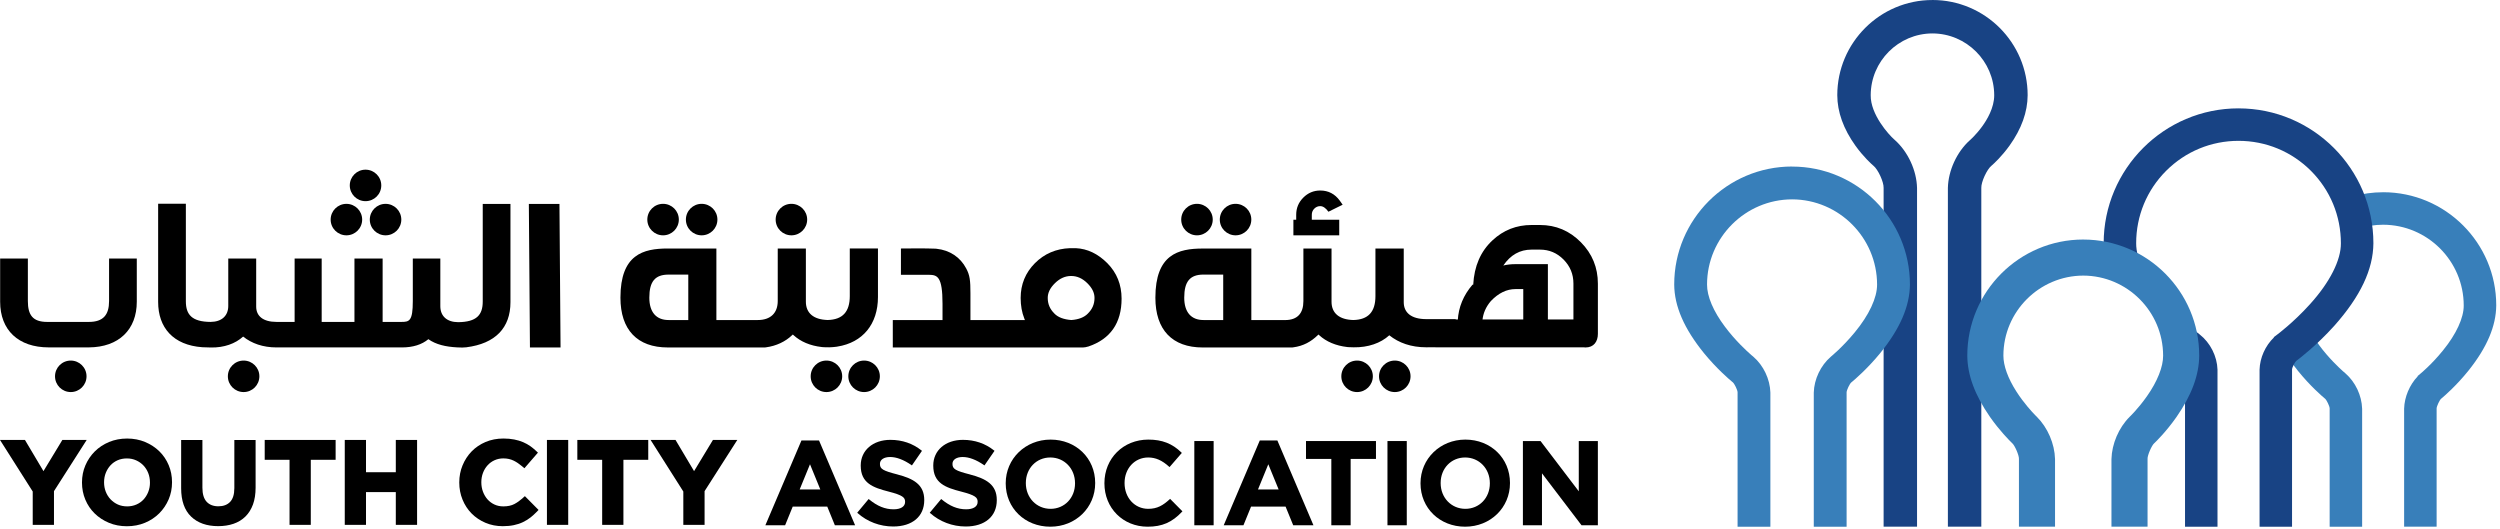 <?xml version="1.0" encoding="UTF-8"?>
<svg xmlns="http://www.w3.org/2000/svg" width="137" height="29" viewBox="0 0 137 29" fill="none">
  <path d="M43.404 18.372L43.447 18.331L43.491 18.371C43.873 18.722 44.402 18.945 45.021 19.016C45.021 19.016 45.063 19.021 45.077 19.022C45.316 19.042 45.588 19.036 45.833 19.002C45.847 19 45.887 18.993 45.887 18.993C47.28 18.774 48.112 17.759 48.112 16.277V13.617H46.568V16.226C46.568 17.087 46.174 17.516 45.359 17.536C44.587 17.516 44.162 17.16 44.162 16.534V13.618H42.62V16.495C42.62 17.158 42.222 17.538 41.527 17.538H39.258V13.618H36.598C35.248 13.618 34 13.944 34 16.312C34 18.072 34.922 19.041 36.598 19.041C36.598 19.041 40.593 19.041 41.918 19.041C41.932 19.041 41.974 19.034 41.974 19.034C42.542 18.959 43.046 18.715 43.403 18.371L43.404 18.372ZM37.718 17.538H36.638C35.958 17.538 35.583 17.103 35.583 16.312C35.583 15.425 35.898 15.048 36.638 15.048H37.718V17.538Z" fill="black"></path>
  <path d="M59.636 18.991C60.848 18.584 61.463 17.701 61.463 16.366C61.463 15.598 61.2 14.946 60.684 14.425C60.169 13.907 59.587 13.629 58.954 13.6H58.63C57.872 13.628 57.227 13.906 56.711 14.425C56.194 14.946 55.932 15.585 55.932 16.326C55.932 16.741 55.999 17.119 56.131 17.452L56.166 17.539H53.18V16.076C53.18 15.367 53.148 15.086 52.949 14.713C52.624 14.093 52.048 13.71 51.325 13.633C51.325 13.633 51.282 13.627 51.267 13.627C50.794 13.601 49.371 13.618 49.371 13.618V15.059H50.904C51.366 15.065 51.65 15.146 51.65 16.651V17.538H48.925V19.041H59.349C59.425 19.041 59.517 19.025 59.635 18.99L59.636 18.991ZM57.785 17.186C57.537 16.944 57.416 16.663 57.416 16.326C57.416 16.042 57.546 15.777 57.814 15.515C58.084 15.252 58.373 15.124 58.698 15.124C59.023 15.124 59.312 15.252 59.581 15.515C59.849 15.778 59.979 16.043 59.979 16.326C59.979 16.667 59.861 16.942 59.607 17.191C59.412 17.39 59.114 17.507 58.711 17.538C58.292 17.506 57.98 17.388 57.784 17.186H57.785Z" fill="black"></path>
  <path d="M43.37 12.896C43.846 12.895 44.232 12.511 44.233 12.033C44.233 11.556 43.846 11.171 43.37 11.17C42.893 11.17 42.506 11.555 42.506 12.033C42.506 12.512 42.893 12.895 43.37 12.896Z" fill="black"></path>
  <path d="M38.451 12.896C38.928 12.895 39.313 12.511 39.314 12.033C39.314 11.556 38.928 11.171 38.451 11.17C37.975 11.17 37.587 11.555 37.587 12.033C37.587 12.512 37.975 12.895 38.451 12.896Z" fill="black"></path>
  <path d="M36.337 12.896C36.814 12.895 37.199 12.511 37.2 12.033C37.2 11.556 36.814 11.171 36.337 11.17C35.86 11.17 35.473 11.555 35.473 12.033C35.473 12.512 35.86 12.895 36.337 12.896Z" fill="black"></path>
  <path d="M47.353 19.759C46.877 19.759 46.489 20.144 46.489 20.622C46.489 21.101 46.877 21.485 47.353 21.485C47.83 21.485 48.215 21.1 48.216 20.622C48.216 20.145 47.83 19.76 47.353 19.759Z" fill="black"></path>
  <path d="M44.425 20.622C44.425 21.101 44.812 21.485 45.289 21.485C45.765 21.485 46.151 21.1 46.152 20.622C46.152 20.145 45.765 19.76 45.289 19.759C44.812 19.759 44.425 20.144 44.425 20.622Z" fill="black"></path>
  <path d="M2.671 19.037H4.871C6.512 19.026 7.496 18.064 7.496 16.534V14.168H5.977V16.498C5.977 17.252 5.661 17.641 4.871 17.641H2.585C1.795 17.641 1.527 17.263 1.527 16.498V14.168H0.008V16.534C0.008 18.089 1.005 19.037 2.671 19.037Z" fill="black"></path>
  <path d="M20.265 12.034C20.265 12.512 20.652 12.895 21.129 12.896C21.605 12.896 21.992 12.512 21.992 12.034C21.991 11.557 21.606 11.172 21.129 11.171C20.652 11.172 20.266 11.557 20.265 12.034Z" fill="black"></path>
  <path d="M18.984 12.896C19.461 12.895 19.846 12.511 19.847 12.034C19.846 11.556 19.46 11.172 18.984 11.171C18.507 11.172 18.121 11.557 18.12 12.034C18.12 12.512 18.507 12.895 18.984 12.896Z" fill="black"></path>
  <path d="M20.03 11.024C20.507 11.024 20.894 10.64 20.894 10.161C20.894 9.684 20.507 9.298 20.03 9.298C19.553 9.298 19.169 9.685 19.168 10.161C19.169 10.639 19.554 11.023 20.03 11.024Z" fill="black"></path>
  <path d="M13.351 19.759C12.875 19.759 12.487 20.144 12.487 20.622C12.487 21.101 12.875 21.485 13.351 21.485C13.828 21.485 14.213 21.1 14.214 20.622C14.214 20.145 13.828 19.76 13.351 19.759Z" fill="black"></path>
  <path d="M3.015 20.622C3.015 21.1 3.401 21.485 3.878 21.485C4.354 21.485 4.741 21.101 4.742 20.622C4.742 20.145 4.354 19.76 3.878 19.759C3.401 19.759 3.015 20.144 3.015 20.622Z" fill="black"></path>
  <path d="M30.718 19.041L30.658 11.177H28.981L29.041 19.041H30.718Z" fill="black"></path>
  <path d="M25.557 19.031C27.142 18.831 27.973 17.968 27.973 16.561V11.177H26.454V16.525C26.454 17.259 26.12 17.646 25.103 17.655C24.481 17.651 24.132 17.314 24.13 16.785V14.168H22.622V16.498C22.622 17.605 22.428 17.641 21.99 17.641H20.968V14.168H19.424V17.641H17.628V14.168H16.145V17.641H15.158C14.405 17.641 14.039 17.312 14.039 16.802V14.169H12.509V16.766C12.509 17.297 12.159 17.637 11.536 17.641C10.518 17.632 10.185 17.245 10.185 16.511V11.163H8.666V16.547C8.666 17.954 9.492 18.914 11.086 19.028C11.207 19.037 11.448 19.042 11.569 19.043C12.278 19.053 12.894 18.836 13.323 18.444C13.797 18.82 14.405 19.039 15.158 19.039H22.027C22.629 19.039 23.118 18.884 23.475 18.587C23.888 18.883 24.43 19.004 25.055 19.037C25.265 19.049 25.417 19.049 25.557 19.032V19.031Z" fill="black"></path>
  <path d="M86.632 13.275C86.01 12.645 85.263 12.33 84.391 12.33H83.927C83.101 12.33 82.389 12.61 81.791 13.168C81.139 13.773 80.787 14.583 80.733 15.598H80.696C80.197 16.177 79.926 16.831 79.886 17.558V17.506H79.77V17.488H78.16C77.328 17.488 76.925 17.125 76.925 16.56V13.619H75.374V16.228C75.374 17.089 74.98 17.518 74.165 17.537C73.393 17.518 72.968 17.162 72.968 16.536V13.62H71.426V16.497C71.426 17.16 71.112 17.54 70.417 17.54H68.573V13.62H65.912C64.563 13.62 63.315 13.946 63.315 16.314C63.315 18.073 64.237 19.042 65.912 19.042C65.912 19.042 69.483 19.042 70.808 19.042C70.822 19.042 70.864 19.035 70.864 19.035C71.432 18.961 71.852 18.717 72.209 18.373L72.252 18.331L72.296 18.372C72.678 18.723 73.207 18.946 73.826 19.017C73.826 19.017 73.868 19.022 73.882 19.023C73.979 19.031 74.082 19.034 74.185 19.033H74.184C74.968 19.045 75.66 18.807 76.133 18.374C76.656 18.79 77.328 19.032 78.16 19.032H78.216L78.662 19.03V19.032H86.768L86.889 19.041C87.339 19.041 87.564 18.718 87.564 18.295V15.546C87.564 14.662 87.254 13.904 86.632 13.275ZM67.032 17.538H65.951C65.271 17.538 64.896 17.103 64.896 16.312C64.896 15.425 65.212 15.047 65.951 15.047H67.032V17.538ZM83.474 17.506H81.247L81.237 17.567C81.271 17.173 81.426 16.816 81.701 16.496C82.117 16.06 82.567 15.842 83.051 15.842H83.475V17.506H83.474ZM86.224 17.506H84.824V14.475H83.05C82.805 14.475 82.582 14.5 82.381 14.551C82.775 13.97 83.29 13.679 83.927 13.679H84.391C84.894 13.679 85.326 13.861 85.685 14.225C86.044 14.589 86.224 15.026 86.224 15.537V17.507L86.224 17.506Z" fill="black"></path>
  <path d="M76.435 19.759C75.959 19.759 75.571 20.144 75.571 20.622C75.571 21.101 75.959 21.485 76.435 21.485C76.912 21.485 77.297 21.1 77.298 20.622C77.298 20.145 76.912 19.76 76.435 19.759Z" fill="black"></path>
  <path d="M75.232 20.622C75.232 20.145 74.845 19.76 74.369 19.759C73.892 19.759 73.505 20.144 73.505 20.622C73.505 21.101 73.892 21.485 74.369 21.485C74.845 21.485 75.231 21.1 75.232 20.622Z" fill="black"></path>
  <path d="M67.709 12.896C68.186 12.895 68.571 12.511 68.572 12.033C68.572 11.556 68.186 11.171 67.709 11.17C67.233 11.17 66.845 11.555 66.845 12.033C66.845 12.512 67.233 12.895 67.709 12.896Z" fill="black"></path>
  <path d="M65.595 12.896C66.071 12.895 66.457 12.511 66.458 12.033C66.458 11.556 66.071 11.171 65.595 11.17C65.118 11.17 64.731 11.555 64.731 12.033C64.731 12.512 65.118 12.895 65.595 12.896Z" fill="black"></path>
  <path d="M73.39 12.041H71.887V11.767C71.887 11.635 71.933 11.524 72.024 11.433C72.115 11.342 72.223 11.296 72.348 11.296C72.502 11.296 72.651 11.398 72.798 11.603L73.577 11.219L73.423 11C73.153 10.627 72.794 10.44 72.348 10.44C71.99 10.44 71.68 10.57 71.421 10.829C71.162 11.088 71.032 11.401 71.032 11.766V12.04H70.878V12.895H73.39V12.04V12.041Z" fill="black"></path>
  <path d="M3.417 24.109L2.382 25.818L1.367 24.109H0L1.793 26.935V28.762H2.958V26.915L4.751 24.109H3.417Z" fill="black"></path>
  <path d="M8.732 24.732C8.514 24.519 8.252 24.347 7.953 24.221C7.654 24.096 7.322 24.032 6.967 24.032C6.611 24.032 6.278 24.096 5.977 24.221C5.676 24.347 5.412 24.521 5.194 24.739C4.975 24.958 4.803 25.214 4.679 25.502C4.555 25.791 4.493 26.105 4.493 26.435V26.448C4.493 26.777 4.555 27.091 4.676 27.38C4.797 27.67 4.969 27.924 5.188 28.138C5.406 28.352 5.668 28.524 5.967 28.649C6.266 28.775 6.598 28.838 6.953 28.838C7.309 28.838 7.641 28.775 7.943 28.649C8.244 28.524 8.508 28.349 8.726 28.131C8.944 27.914 9.117 27.656 9.241 27.368C9.365 27.079 9.427 26.765 9.427 26.435V26.423C9.427 26.093 9.366 25.779 9.244 25.49C9.123 25.201 8.951 24.946 8.732 24.732ZM8.218 26.448C8.218 26.628 8.187 26.799 8.125 26.955C8.063 27.113 7.976 27.252 7.868 27.371C7.76 27.488 7.627 27.582 7.473 27.649C7.319 27.716 7.149 27.75 6.967 27.75C6.785 27.75 6.609 27.715 6.458 27.647C6.306 27.578 6.172 27.482 6.059 27.364C5.946 27.245 5.858 27.105 5.796 26.946C5.734 26.787 5.703 26.616 5.703 26.436V26.424C5.703 26.244 5.734 26.074 5.796 25.917C5.858 25.76 5.945 25.62 6.053 25.502C6.161 25.384 6.293 25.29 6.444 25.223C6.596 25.156 6.768 25.122 6.953 25.122C7.139 25.122 7.305 25.157 7.459 25.226C7.614 25.296 7.749 25.39 7.862 25.509C7.974 25.627 8.062 25.768 8.124 25.926C8.186 26.085 8.217 26.257 8.217 26.436V26.448H8.218Z" fill="black"></path>
  <path d="M12.841 26.762C12.841 27.093 12.763 27.343 12.61 27.504C12.458 27.663 12.241 27.745 11.966 27.745C11.691 27.745 11.476 27.661 11.323 27.496C11.17 27.329 11.092 27.072 11.092 26.731V24.111H9.927V26.756C9.927 27.439 10.11 27.962 10.473 28.31C10.834 28.657 11.332 28.833 11.954 28.833C12.261 28.833 12.544 28.79 12.795 28.704C13.049 28.617 13.27 28.483 13.449 28.306C13.629 28.13 13.767 27.907 13.864 27.643C13.958 27.383 14.007 27.074 14.007 26.724V24.111H12.842V26.762L12.841 26.762Z" fill="black"></path>
  <path d="M14.506 25.197H15.867V28.762H17.031V25.197H18.392V24.109H14.506V25.197Z" fill="black"></path>
  <path d="M21.69 25.878H20.057V24.109H18.893V28.762H20.057V26.967H21.69V28.762H22.856V24.109H21.69V25.878Z" fill="black"></path>
  <path d="M28.638 27.304C28.489 27.435 28.338 27.541 28.189 27.62C28.027 27.707 27.822 27.75 27.584 27.75C27.406 27.75 27.241 27.716 27.095 27.647C26.947 27.578 26.82 27.483 26.715 27.365C26.61 27.247 26.527 27.105 26.467 26.946C26.407 26.787 26.377 26.615 26.377 26.435V26.423C26.377 26.243 26.407 26.073 26.467 25.915C26.526 25.758 26.611 25.618 26.718 25.5C26.824 25.382 26.952 25.288 27.1 25.221C27.247 25.155 27.409 25.12 27.584 25.12C27.794 25.12 27.986 25.162 28.153 25.245C28.303 25.319 28.455 25.421 28.602 25.546L28.737 25.66L29.479 24.805L29.353 24.687C29.265 24.605 29.171 24.528 29.073 24.457C28.949 24.369 28.813 24.293 28.666 24.23C28.521 24.168 28.356 24.119 28.179 24.084C28.001 24.049 27.803 24.031 27.59 24.031C27.234 24.031 26.904 24.095 26.609 24.22C26.314 24.346 26.057 24.52 25.845 24.738C25.634 24.956 25.467 25.213 25.348 25.502C25.228 25.791 25.168 26.104 25.168 26.433V26.446C25.168 26.776 25.228 27.09 25.348 27.381C25.466 27.671 25.634 27.927 25.846 28.141C26.058 28.355 26.313 28.526 26.603 28.649C26.894 28.773 27.213 28.835 27.552 28.835C27.774 28.835 27.978 28.816 28.157 28.778C28.338 28.741 28.508 28.685 28.661 28.611C28.813 28.539 28.955 28.45 29.083 28.349C29.188 28.266 29.29 28.173 29.39 28.071L29.513 27.945L28.764 27.189L28.638 27.3V27.304Z" fill="black"></path>
  <path d="M31.138 24.109H29.972V28.762H31.138V24.109Z" fill="black"></path>
  <path d="M31.638 25.197H32.999V28.762H34.163V25.197H35.524V24.109H31.638V25.197Z" fill="black"></path>
  <path d="M38.035 25.818L37.019 24.109H35.653L37.446 26.935V28.762H38.611V26.915L40.404 24.109H39.069L38.035 25.818Z" fill="black"></path>
  <path d="M43.92 24.136L41.942 28.785H43.024L43.441 27.762H45.334L45.751 28.785H46.86L44.882 24.136H43.921H43.92ZM43.822 26.822L44.388 25.441L44.953 26.822H43.823H43.822Z" fill="black"></path>
  <path d="M49.184 26.001C48.383 25.796 48.221 25.7 48.221 25.428V25.415C48.221 25.19 48.44 25.044 48.78 25.044C49.121 25.044 49.519 25.19 49.951 25.489L49.973 25.505L50.524 24.706L50.504 24.69C50.02 24.301 49.444 24.104 48.792 24.104C47.837 24.104 47.168 24.68 47.168 25.506V25.519C47.168 26.473 47.832 26.718 48.701 26.94C49.474 27.138 49.599 27.266 49.599 27.494V27.507C49.599 27.759 49.363 27.91 48.968 27.91C48.502 27.91 48.075 27.736 47.623 27.363L47.602 27.346L46.975 28.098L46.994 28.115C47.526 28.59 48.221 28.852 48.947 28.852C49.997 28.852 50.649 28.299 50.649 27.411V27.397C50.649 26.557 50.063 26.232 49.182 26.002L49.184 26.001Z" fill="black"></path>
  <path d="M53.159 26.001C52.358 25.796 52.196 25.7 52.196 25.428V25.415C52.196 25.19 52.415 25.044 52.755 25.044C53.096 25.044 53.495 25.19 53.926 25.489L53.948 25.505L54.499 24.706L54.48 24.69C53.995 24.301 53.419 24.104 52.768 24.104C51.812 24.104 51.143 24.68 51.143 25.506V25.519C51.143 26.473 51.807 26.718 52.676 26.94C53.449 27.138 53.574 27.266 53.574 27.494V27.507C53.574 27.759 53.338 27.91 52.943 27.91C52.478 27.91 52.051 27.736 51.598 27.363L51.577 27.346L50.95 28.098L50.969 28.115C51.502 28.59 52.195 28.852 52.922 28.852C53.972 28.852 54.624 28.299 54.624 27.411V27.397C54.624 26.557 54.038 26.232 53.158 26.002L53.159 26.001Z" fill="black"></path>
  <path d="M57.571 24.09C56.192 24.09 55.113 25.138 55.113 26.477V26.49C55.113 27.843 56.164 28.863 57.558 28.863C58.951 28.863 60.016 27.815 60.016 26.477V26.463C60.016 25.111 58.964 24.09 57.571 24.09ZM58.912 26.49C58.912 27.284 58.336 27.884 57.571 27.884C56.806 27.884 56.216 27.279 56.216 26.477V26.463C56.216 25.669 56.793 25.07 57.558 25.07C58.322 25.07 58.912 25.675 58.912 26.477V26.49Z" fill="black"></path>
  <path d="M64.102 27.357C63.735 27.691 63.424 27.884 62.922 27.884C62.183 27.884 61.626 27.279 61.626 26.477V26.463C61.626 25.669 62.183 25.07 62.922 25.07C63.328 25.07 63.683 25.226 64.07 25.578L64.091 25.596L64.764 24.82L64.746 24.802C64.246 24.309 63.686 24.09 62.928 24.09C61.556 24.09 60.522 25.116 60.522 26.477V26.49C60.522 27.843 61.54 28.863 62.889 28.863C63.685 28.863 64.232 28.624 64.779 28.04L64.797 28.02L64.122 27.338L64.102 27.356V27.357Z" fill="black"></path>
  <path d="M66.507 24.169H65.449V28.785H66.507V24.169Z" fill="black"></path>
  <path d="M69.037 24.136L67.059 28.785H68.141L68.558 27.762H70.45L70.868 28.785H71.977L69.999 24.136H69.037H69.037ZM68.938 26.822L69.503 25.441L70.069 26.822H68.938Z" fill="black"></path>
  <path d="M71.569 25.149H72.957V28.785H74.015V25.149H75.403V24.169H71.569V25.149Z" fill="black"></path>
  <path d="M77.091 24.169H76.033V28.785H77.091V24.169Z" fill="black"></path>
  <path d="M80.302 24.09C78.924 24.09 77.844 25.138 77.844 26.477V26.49C77.844 27.843 78.896 28.863 80.289 28.863C81.683 28.863 82.747 27.815 82.747 26.477V26.463C82.747 25.111 81.696 24.09 80.302 24.09ZM81.644 26.49C81.644 27.284 81.067 27.884 80.302 27.884C79.537 27.884 78.948 27.279 78.948 26.477V26.463C78.948 25.669 79.524 25.07 80.289 25.07C81.054 25.07 81.644 25.675 81.644 26.477V26.49Z" fill="black"></path>
  <path d="M86.517 26.924L84.421 24.169H83.455V28.785H84.5V25.938L86.66 28.775L86.669 28.785H87.563V24.169H86.517V26.924Z" fill="black"></path>
  <path d="M129.444 22.393C129.424 21.676 129.076 20.937 128.535 20.465L128.399 20.347H128.398C128.184 20.156 127.601 19.61 127.088 18.914C126.917 18.683 126.769 18.455 126.644 18.233C126.177 18.595 125.66 18.897 125.106 19.127C125.328 19.517 125.601 19.916 125.93 20.325C126.602 21.157 127.262 21.722 127.386 21.826L127.412 21.846C127.504 21.925 127.662 22.26 127.665 22.377V28.864H129.445V22.407V22.394L129.444 22.393Z" fill="#387FBA"></path>
  <path d="M130.595 10.535C130.017 10.535 129.459 10.616 128.927 10.764C129.112 11.322 129.227 11.912 129.26 12.524C129.681 12.39 130.129 12.316 130.594 12.315C133.026 12.32 135.008 14.301 135.012 16.736C135.019 17.412 134.604 18.311 133.874 19.206C133.559 19.597 133.242 19.921 133.032 20.122C132.939 20.21 132.846 20.297 132.757 20.377C132.709 20.418 132.68 20.444 132.667 20.454L132.49 20.604V20.623C132.044 21.093 131.764 21.751 131.746 22.392V28.863H133.527V22.395V22.38C133.53 22.259 133.688 21.924 133.775 21.848L133.81 21.821C133.988 21.67 134.619 21.119 135.262 20.323C136.286 19.044 136.786 17.871 136.794 16.731C136.794 13.315 134.013 10.534 130.596 10.534L130.595 10.535Z" fill="#387FBA"></path>
  <path d="M105.897 0.001C103.023 0.001 100.683 2.341 100.683 5.218C100.686 6.137 101.021 7.068 101.679 7.986C102.123 8.602 102.562 8.994 102.646 9.067L102.663 9.08C102.915 9.281 103.234 9.973 103.222 10.295V28.863H105.054V10.302C105.033 9.347 104.56 8.32 103.841 7.677C103.836 7.673 103.824 7.662 103.801 7.64L103.788 7.629C103.515 7.389 102.498 6.278 102.515 5.217C102.519 3.354 104.037 1.836 105.897 1.832C107.76 1.836 109.279 3.354 109.283 5.218C109.286 5.909 108.878 6.577 108.633 6.914C108.452 7.166 108.271 7.365 108.152 7.488C108.089 7.554 108.036 7.604 107.999 7.639L107.958 7.677C107.958 7.677 107.95 7.683 107.947 7.686C107.236 8.322 106.765 9.348 106.744 10.301V28.862H108.576V10.294C108.565 9.972 108.883 9.28 109.135 9.079L109.154 9.063C109.271 8.961 109.69 8.579 110.119 7.984C110.777 7.067 111.112 6.136 111.115 5.215C111.115 2.34 108.775 0 105.899 0L105.897 0.001Z" fill="#184384"></path>
  <path d="M120.547 18.331L120.416 18.228H120.414C120.407 18.224 120.401 18.218 120.395 18.213C120.207 18.065 119.852 17.772 119.441 17.378C119.702 18.031 119.848 18.743 119.848 19.489C119.848 19.867 119.81 20.238 119.739 20.596V28.864H121.519V20.256C121.497 19.523 121.124 18.785 120.548 18.332L120.547 18.331Z" fill="#184384"></path>
  <path d="M122.671 5.938C118.596 5.938 115.281 9.253 115.281 13.331C115.282 13.527 115.298 13.724 115.325 13.922C116.119 14.086 116.852 14.418 117.486 14.876C117.206 14.316 117.059 13.789 117.062 13.327C117.062 11.828 117.646 10.42 118.705 9.36C119.765 8.301 121.174 7.718 122.671 7.718C124.169 7.718 125.578 8.301 126.638 9.36C127.697 10.42 128.28 11.829 128.281 13.331C128.289 14.256 127.673 15.471 126.59 16.667C126.128 17.181 125.662 17.609 125.352 17.877C125.176 18.028 125.035 18.144 124.947 18.214C124.873 18.272 124.827 18.307 124.81 18.32L124.61 18.471V18.493C124.138 18.949 123.843 19.604 123.824 20.256V28.865H125.604V20.271V20.264V20.247C125.608 20.134 125.756 19.84 125.836 19.775L125.865 19.754C125.972 19.675 126.935 18.948 127.917 17.856C129.35 16.246 130.052 14.767 130.062 13.329C130.062 9.254 126.746 5.939 122.672 5.939L122.671 5.938Z" fill="#184384"></path>
  <path d="M98.207 9.125C94.644 9.125 91.747 12.024 91.747 15.59C91.754 16.781 92.289 18.011 93.38 19.355C94.065 20.191 94.737 20.769 94.923 20.923L94.958 20.951C95.053 21.032 95.216 21.374 95.219 21.494V28.864H97.017V21.511C96.996 20.778 96.638 20.026 96.083 19.548L96.016 19.491H96.013C96.001 19.479 95.988 19.468 95.972 19.455C95.726 19.241 95.093 18.661 94.528 17.905C93.891 17.059 93.541 16.237 93.546 15.588C93.55 13.022 95.642 10.93 98.206 10.925C100.77 10.931 102.859 13.022 102.864 15.591C102.87 16.311 102.424 17.267 101.639 18.215C101.3 18.629 100.959 18.972 100.734 19.186C100.636 19.279 100.538 19.367 100.438 19.455C100.377 19.508 100.345 19.536 100.341 19.538L100.329 19.549C99.773 20.027 99.415 20.78 99.395 21.513V28.866H101.194V21.516V21.5C101.196 21.376 101.36 21.033 101.451 20.956L101.484 20.93C101.618 20.819 102.324 20.22 103.033 19.355C104.122 18.015 104.655 16.783 104.664 15.589C104.664 12.026 101.767 9.128 98.207 9.128L98.207 9.125Z" fill="#387FBA"></path>
  <path d="M114.162 13.126C110.659 13.126 107.809 15.978 107.808 19.485C107.814 20.551 108.221 21.652 109.054 22.852C109.577 23.597 110.095 24.118 110.239 24.258L110.27 24.288C110.411 24.407 110.648 24.959 110.638 25.143V28.863H112.616V25.169V25.157C112.595 24.32 112.213 23.433 111.621 22.843L111.529 22.752C111.374 22.593 110.907 22.096 110.497 21.453C110.035 20.735 109.783 20.036 109.786 19.483C109.79 17.073 111.754 15.109 114.162 15.103C116.571 15.108 118.535 17.073 118.539 19.485C118.545 20.098 118.221 20.911 117.65 21.717C117.405 22.067 117.157 22.359 116.993 22.54C116.886 22.659 116.813 22.732 116.779 22.768C116.746 22.8 116.725 22.822 116.715 22.831C116.711 22.836 116.707 22.839 116.703 22.844C116.11 23.434 115.729 24.321 115.708 25.158V28.863H117.686V25.143C117.675 24.959 117.912 24.408 118.053 24.288L118.075 24.269C118.138 24.21 118.702 23.663 119.271 22.852C120.103 21.654 120.511 20.553 120.517 19.483C120.516 15.979 117.666 13.127 114.162 13.127L114.162 13.126Z" fill="#387FBA"></path>
</svg>
